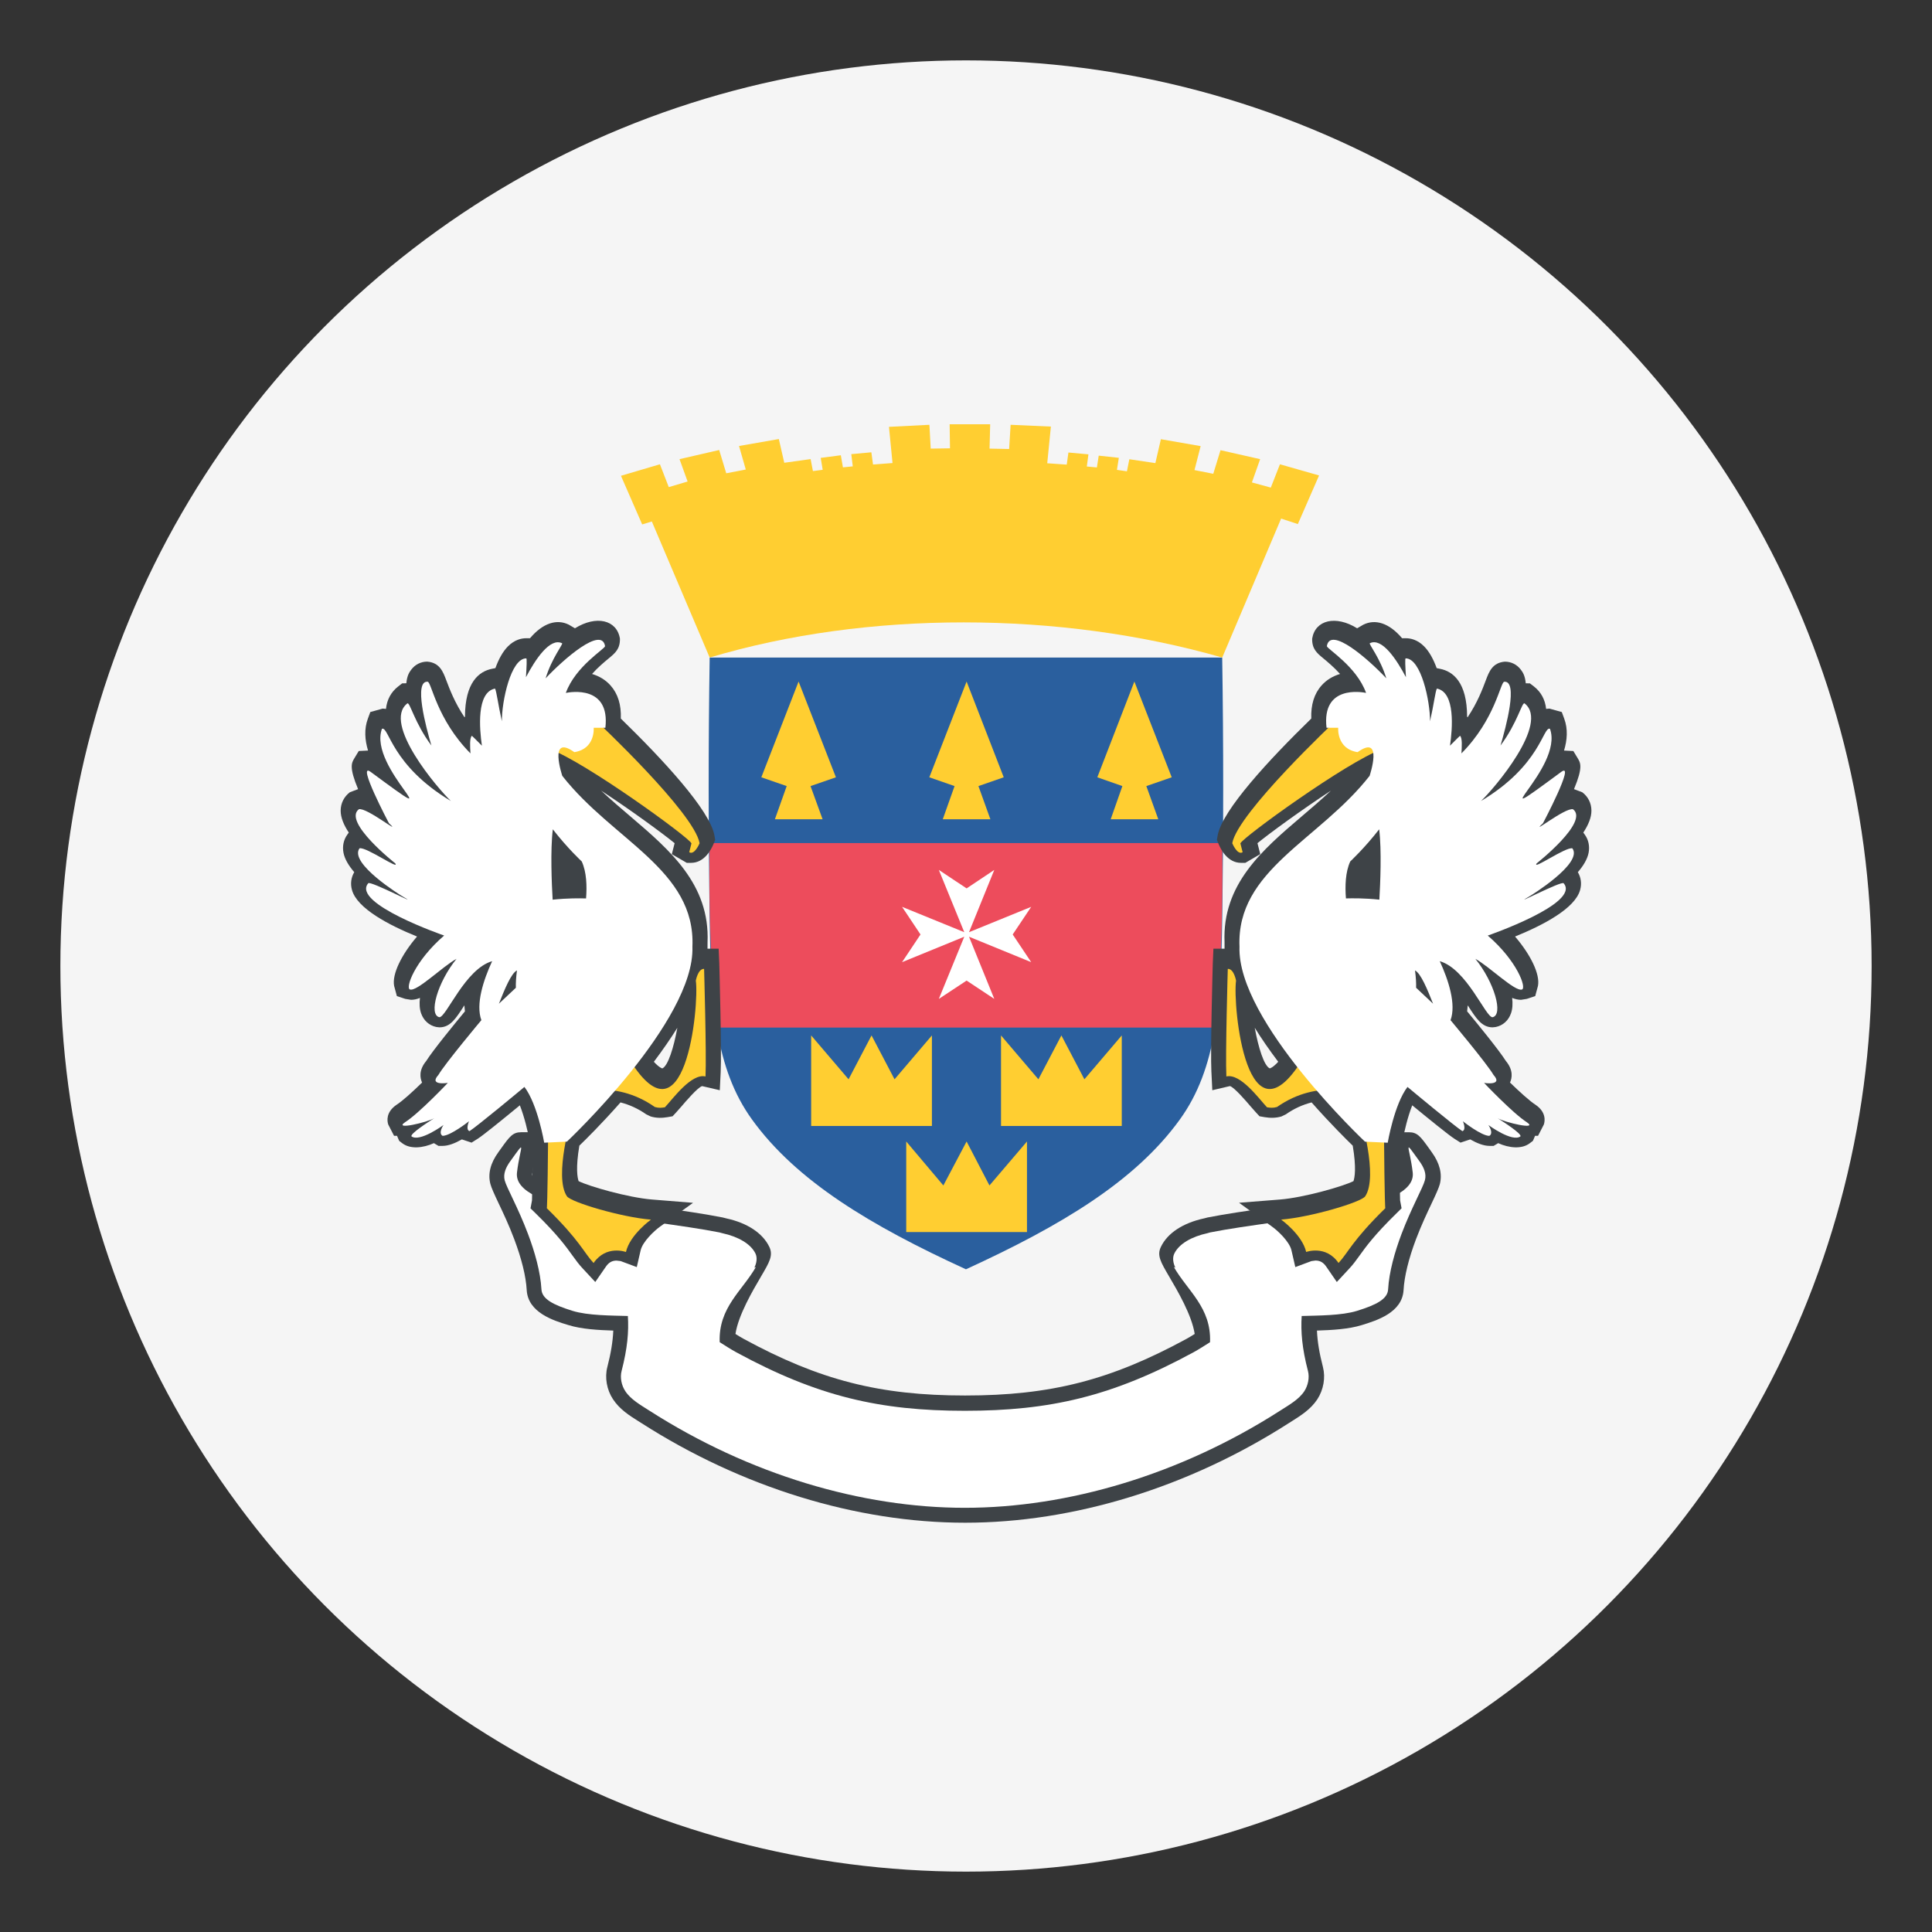 <svg xmlns="http://www.w3.org/2000/svg" viewBox="0 0 64 64" enable-background="new 0 0 64 64"><rect x="0" y="0" width="64" height="64" fill="#333333" stroke="none"/><circle fill="#f5f5f5" cx="32" cy="32" r="30"/><path fill="#3e4347" d="m47.43 38.17l-.088-.124c-.282-.393-.388-.539-.669-.539l-.243.002-.149.185c-.162.199-.119.405-.073.622.028.133.07.33.1.579.06.501-3.177.958-4.24 1.108-.744.105-1.465.209-2.068.328l-.103.027c-.708.152-1.22.488-1.438.941-.142.285-.012.506.272.99.272.463.75 1.275.845 1.9-.09.057-.18.111-.271.162-2.517 1.369-4.505 1.877-7.336 1.877-2.83 0-4.818-.508-7.335-1.877-.092-.051-.182-.105-.271-.162.095-.625.574-1.439.847-1.904.282-.48.411-.699.273-.984-.22-.455-.732-.789-1.413-.938l-.131-.033c-.604-.119-1.324-.223-2.068-.328-1.063-.15-4.3-.607-4.24-1.109.029-.248.071-.445.1-.578.045-.218.089-.424-.073-.622l-.155-.187h-.238c-.28 0-.386.146-.667.538l-.088.123c-.264.363-.353.718-.265 1.054.03.117.129.338.267.629.149.314.347.73.522 1.197.245.65.389 1.232.414 1.688.042.744.881 1.01 1.382 1.16.432.135.99.166 1.486.182-.016.367-.079.75-.197 1.207-.091.348-.019.758.188 1.068.218.334.546.541.835.723l.105.066c3.321 2.129 7.13 3.301 10.724 3.301 3.598 0 7.406-1.172 10.725-3.301l.108-.068c.288-.182.614-.387.834-.719.207-.32.276-.719.186-1.07-.118-.457-.183-.84-.198-1.207.497-.016 1.056-.047 1.486-.182.501-.154 1.34-.416 1.383-1.16.025-.455.168-1.039.413-1.688.176-.465.373-.879.521-1.193.14-.293.238-.516.268-.631.084-.337-.005-.692-.267-1.053"/><path fill="#fff" d="m47.02 38.466c-.563-.781-.324-.494-.222.373.155 1.305-4.257 1.502-6.708 1.986l-.092.026c-.521.113-.939.35-1.097.674-.069.139-.039.324.035.467l-.05-.02c.452.791 1.244 1.342 1.198 2.49-.182.113-.36.232-.548.334-2.702 1.469-4.768 1.938-7.574 1.938-2.805 0-4.871-.469-7.572-1.938-.188-.102-.367-.221-.549-.334-.046-1.148.746-1.699 1.198-2.49l-.05.02c.074-.143.104-.328.037-.467-.157-.324-.578-.561-1.099-.674l-.093-.025c-2.451-.484-6.863-.682-6.708-1.986.103-.867.341-1.154-.222-.373-.145.199-.242.418-.185.635.06.232.451.92.772 1.775.227.6.413 1.26.445 1.836.019.32.39.512 1.031.711.509.158 1.298.154 1.832.17.033.521-.013 1.068-.208 1.822-.057.219-.002.48.123.668.181.277.505.457.791.641 3.32 2.129 7.05 3.223 10.454 3.223 3.403 0 7.135-1.092 10.455-3.223.286-.184.611-.363.793-.639.123-.189.178-.449.121-.67-.196-.754-.241-1.301-.208-1.822.534-.016 1.323-.012 1.832-.17.642-.199 1.013-.391 1.031-.711.032-.576.218-1.236.444-1.836.323-.855.714-1.543.773-1.775.063-.218-.035-.437-.18-.636"/><path fill="#2a5f9e" d="m40.487 21.782h-16.978c-.046 2.884-.043 5.77 0 8.655.04 2.779.177 4.948 1.4 6.645 1.474 2.043 3.93 3.517 7.089 4.965 3.159-1.448 5.615-2.922 7.088-4.965 1.224-1.696 1.36-3.865 1.401-6.645.043-2.885.045-5.771 0-8.655"/><path fill="#ed4c5c" d="m40.25 34.04c.006-.721.155-1.063.155-1.785.075-1.447.104-2.885.081-4.327h-16.978c-.023 1.442.005 2.868.081 4.327 0 .722.153 1.064.159 1.785h16.502"/><path fill="#ffce31" d="m21.593 17.275l1.916 4.507c5.2-1.556 11.592-1.55 16.979 0l1.951-4.604.554.183.703-1.611-1.296-.37-.303.772-.626-.171.273-.771-1.313-.297-.24.782-.622-.123.204-.794-1.317-.229-.183.792-.862-.128-.08.4-.331-.048.063-.399-.666-.072-.061.391-.334-.032.054-.402-.663-.061-.056.401-.646-.045.121-1.215-1.334-.059-.049.802-.649-.013.021-.806h-1.343l.012.796-.639.01-.043-.789-1.34.068.118 1.199-.646.049-.055-.405-.665.061.049.405-.326.033-.069-.401-.667.087.066.395-.324.042-.076-.397-.873.122-.18-.786-1.319.23.224.78-.647.124-.234-.771-1.314.303.268.741-.624.185-.293-.756-1.291.381.703 1.611.32-.097"/><path fill="#fff" d="m32.1 30.88l.837-2.063-.917.612-.92-.612.843 2.063-2.061-.84.611.916-.611.917 2.061-.843-.843 2.06.92-.607.917.607-.837-2.06 2.06.843-.613-.917.613-.916z"/><path fill="#3e4347" d="m23.827 31.913l-.021-.486h-.369l.001-.21c.083-1.922-1.255-3.063-2.549-4.167-.326-.277-.657-.56-.975-.859.997.654 2.029 1.41 2.434 1.741l-.093.363.495.288h.143c.44 0 .667-.439.744-.627l.055-.135-.025-.142c-.148-.842-1.718-2.528-3.102-3.876.018-.455-.096-.823-.341-1.097-.159-.179-.367-.307-.612-.38.196-.221.412-.4.56-.522.207-.172.371-.308.364-.649-.102-.622-.784-.782-1.49-.342l-.202-.119c-.396-.198-.858-.059-1.287.448h-.125c-.153 0-.384.047-.605.269-.176.177-.313.436-.416.721l-.105.021c-.436.084-.901.444-.903 1.592l-.017.014c-.325-.487-.494-.937-.601-1.22-.108-.29-.221-.589-.634-.622-.209 0-.401.097-.527.265-.056.075-.139.186-.164.452l-.138.003-.136.106c-.231.181-.369.436-.4.74l-.109-.01-.41.114-.08.217c-.129.347-.101.711.005 1.059l-.308.015-.146.242c-.091.151-.179.296.124 1.021l-.274.104c-.192.147-.301.362-.303.605-.002.232.105.484.269.73l-.044.061c-.128.174-.174.391-.131.611.042.213.177.432.356.639-.105.178-.133.383-.076.588.167.615 1.228 1.169 2.156 1.545-.521.607-.833 1.252-.759 1.635l.091.338.277.092.192.031c.098 0 .194-.021.295-.063-.022.191-.013.365.039.512.083.236.266.402.501.451l.106.012c.355 0 .539-.283.815-.713l.01-.016.02.199c-.334.403-1.055 1.283-1.284 1.646-.255.308-.199.568-.141.701l.005.012c-.312.304-.649.611-.848.738-.354.243-.311.535-.274.65l.194.377h.099l.018.045.052.121.105.081c.264.2.682.159 1.047-.005l.032.021.118.07h.138c.192 0 .417-.09.637-.215l.321.107.2-.126c.185-.116.865-.67 1.4-1.11.149.383.264.855.314 1.154l.075.436.038-.002c-.015 1.311-.028 1.557-.025 1.562l-.049.263.19.186c.712.697.995 1.092 1.201 1.379.116.16.212.293.33.418l.424.457.354-.512c.095-.137.203-.197.352-.197l.136.016h-.001l.534.199.128-.555c.067-.291.456-.65.634-.779l1.102-.795-1.354-.109c-.799-.064-2.093-.438-2.436-.609-.041-.116-.101-.434.024-1.176.187-.18.727-.711 1.363-1.432.304.078.585.208.853.395l.145.07c.189.057.376.055.561.023l.166-.029.114-.123.178-.201c.135-.158.547-.641.688-.675l.584.136.029-.598c.036-.725-.043-3.487-.046-3.604m-1.389 2.134c-.121.661-.308 1.26-.498 1.346-.001-.001-.097-.019-.28-.22.295-.392.555-.768.778-1.126"/><g fill="#ffce31"><path d="m18.944 36.962l-.785.476c-.021 2.499-.044 2.587-.044 2.587 1.095 1.072 1.225 1.467 1.548 1.814.42-.609 1.072-.365 1.072-.365.133-.575.829-1.072.829-1.072-.972-.078-2.653-.576-2.785-.775-.441-.661.165-2.665.165-2.665"/><path d="m23.05 32.485c.117.813-.352 5.754-2.275 2.485l-1.82 1.28c0 0 1.352-.551 2.738.421.131.039.229.027.333.009.269-.286.876-1.131 1.345-1.021.035-.713-.047-3.564-.047-3.564-.204-.008-.274.39-.274.39"/><path d="m22.905 27.94l-.074.291c.177.109.344-.298.344-.298-.177-1.01-3.409-4.04-3.409-4.04l-1.423.299-.125.626c1.161.421 4.609 2.92 4.687 3.119"/></g><path fill="#fff" d="m18.627 25.702c0 0-.473-1.407.398-.786.703-.109.642-.807.642-.807h.387c.162-1.419-1.163-1.185-1.31-1.155.319-.885 1.299-1.459 1.299-1.55-.109-.67-1.367.425-1.969 1.067.2-.664.589-1.14.546-1.162-.4-.2-.89.541-1.197 1.125.021-.354.037-.625.009-.625-.51 0-.811 1.421-.807 2.084-.12-.534-.177-.994-.226-1.083-.623.121-.515 1.347-.435 1.892-.189-.195-.332-.328-.332-.328-.08.072-.06.359-.047.583-1.121-1.129-1.29-2.362-1.418-2.374-.47-.039-.057 1.506.124 2.113-.565-.756-.715-1.459-.799-1.394-.841.658 1.019 2.831 1.444 3.232-1.981-1.184-2.05-2.477-2.283-2.392-.482 1.305 2.529 3.568-.377 1.426-.477-.351.608 1.702.608 1.702.482.449-.737-.533-.996-.463-.545.415 1.205 1.792 1.205 1.792.164.246-.959-.551-1.183-.498-.366.498 1.404 1.581 1.404 1.581.763.438-1.075-.533-1.117-.421-.567.666 2.516 1.73 2.516 1.73-.974.84-1.291 1.733-1.133 1.787.233.078 1.079-.764 1.544-1.016-.629.773-.938 1.854-.57 1.934.229.01.849-1.596 1.749-1.856-.289.626-.551 1.427-.357 1.954 0 0-1.199 1.431-1.424 1.815-.332.366.313.263.313.263s-.954 1.01-1.419 1.305c-.391.268.744.002.971-.137-.219.139-.795.512-.758.602.272.207 1.063-.375 1.063-.375s-.188.266-.031.359c.266 0 .876-.484.876-.484s-.124.281.016.328c.242-.152 1.681-1.348 1.819-1.464.44.575.655 1.847.655 1.847l.753-.035c0 0 4.244-3.994 4.157-6.457.112-2.548-2.629-3.514-4.31-5.659m.644 2.834c.162.354.175.818.143 1.226-.214-.007-.626-.01-1.107.041-.03-.51-.08-1.638.006-2.331.494.636.958 1.064.958 1.064m-2.146 3.61c-.03.232-.042.424-.036.575l-.562.528c.19-.48.407-1.01.598-1.103"/><path fill="#3e4347" d="m40.13 35.517l.029.598.584-.137c.141.035.553.518.688.676l.178.201.114.123.166.029c.185.031.371.033.561-.023l.145-.07c.268-.188.549-.316.853-.395.637.721 1.177 1.252 1.363 1.432.125.742.065 1.059.024 1.176-.343.172-1.637.545-2.436.609l-1.354.107 1.102.797c.178.127.566.486.634.777l.128.557.534-.199.135-.018c.148 0 .257.061.352.197l.354.514.424-.457c.118-.127.214-.258.33-.42.206-.287.489-.68 1.201-1.377l.19-.188-.049-.262c.003-.004-.011-.25-.025-1.561l.038.002.075-.436c.051-.299.165-.771.314-1.154.535.439 1.216.994 1.4 1.109l.2.127.321-.107c.22.125.444.215.637.215h.138l.118-.07.032-.021c.365.164.783.205 1.047.004l.105-.08.052-.121.018-.045h.099l.194-.377c.036-.115.08-.408-.274-.65-.198-.127-.536-.436-.848-.738l.005-.012c.059-.133.114-.395-.141-.701-.229-.363-.95-1.244-1.284-1.646l.02-.199.01.016c.276.43.46.713.815.713l.106-.012c.235-.049.418-.215.501-.451.052-.146.062-.32.039-.512.101.041.197.063.295.063l.192-.031.277-.092.091-.338c.074-.383-.238-1.027-.759-1.635.929-.377 1.989-.93 2.156-1.545.057-.205.029-.41-.076-.588.18-.207.314-.426.356-.639.043-.221-.003-.438-.131-.611l-.044-.061c.163-.246.271-.498.269-.73-.002-.244-.11-.459-.303-.605l-.274-.104c.303-.726.215-.87.124-1.021l-.146-.241-.308-.016c.105-.348.134-.712.005-1.059l-.08-.217-.41-.114-.109.01c-.031-.305-.169-.559-.4-.74l-.136-.105-.138-.003c-.025-.267-.108-.377-.164-.452-.126-.168-.318-.265-.527-.265-.413.033-.525.332-.634.622-.106.283-.275.733-.601 1.22l-.017-.014c-.002-1.148-.468-1.508-.903-1.592l-.105-.021c-.104-.285-.24-.544-.416-.721-.222-.223-.452-.27-.605-.27h-.125c-.429-.507-.891-.646-1.287-.447l-.202.118c-.706-.439-1.389-.279-1.49.343-.007.341.157.477.364.648.147.122.363.302.56.522-.245.073-.453.201-.612.38-.245.273-.358.643-.341 1.097-1.384 1.348-2.953 3.034-3.102 3.875l-.025.143.055.135c.077.188.304.627.744.627h.143l.495-.289-.093-.363c.404-.33 1.437-1.085 2.434-1.74-.317.299-.648.581-.975.859-1.294 1.104-2.632 2.244-2.549 4.166v.211h-.369l-.021.486c-.003.117-.082 2.879-.046 3.604m2.214-.344c-.184.201-.279.219-.28.219-.19-.086-.377-.684-.498-1.346.222.359.482.734.778 1.127"/><g fill="#ffce31"><path d="m45.06 36.962l.785.475c.021 2.5.044 2.588.044 2.588-1.095 1.072-1.225 1.465-1.548 1.813-.42-.607-1.072-.365-1.072-.365-.133-.574-.829-1.072-.829-1.072.972-.078 2.653-.574 2.785-.773.441-.662-.165-2.666-.165-2.666"/><path d="m40.946 32.485c-.117.813.352 5.754 2.275 2.484l1.82 1.281c0 0-1.352-.551-2.738.42-.131.039-.229.027-.333.01-.269-.287-.876-1.131-1.345-1.021-.035-.713.047-3.564.047-3.564.204-.008.274.39.274.39"/><path d="m41.09 27.94l.074.291c-.177.109-.344-.299-.344-.299.177-1 3.409-4.04 3.409-4.04l1.423.3.125.626c-1.161.421-4.609 2.92-4.687 3.119"/></g><path fill="#fff" d="m41.06 31.362c-.087 2.463 4.157 6.457 4.157 6.457l.753.035c0 0 .215-1.271.655-1.848.139.117 1.577 1.313 1.819 1.465.14-.047.016-.328.016-.328s.61.484.876.484c.157-.094-.031-.359-.031-.359s.791.582 1.063.375c.037-.09-.539-.463-.758-.602.227.139 1.361.404.971.137-.465-.297-1.419-1.305-1.419-1.305s.646.104.313-.264c-.225-.385-1.424-1.814-1.424-1.814.193-.527-.068-1.328-.357-1.955.9.262 1.52 1.867 1.749 1.857.368-.08.059-1.16-.57-1.934.465.252 1.311 1.094 1.544 1.016.158-.055-.159-.947-1.133-1.787 0 0 3.083-1.064 2.516-1.73-.042-.113-1.88.859-1.117.42 0 0 1.771-1.082 1.404-1.58-.224-.053-1.347.744-1.183.498 0 0 1.75-1.377 1.205-1.792-.259-.07-1.479.913-.996.463 0 0 1.085-2.053.608-1.703-2.906 2.142.105-.121-.377-1.426-.233-.086-.302 1.208-2.283 2.392.426-.401 2.285-2.574 1.444-3.232-.084-.064-.233.639-.799 1.395.181-.607.594-2.152.124-2.113-.128.011-.297 1.244-1.418 2.373.013-.224.033-.511-.047-.583 0 0-.143.133-.332.328.08-.545.188-1.771-.435-1.892-.049.089-.105.549-.226 1.083.004-.663-.297-2.084-.807-2.084-.028 0-.012.271.009.624-.308-.584-.797-1.325-1.197-1.125-.043.021.346.498.546 1.162-.602-.642-1.859-1.737-1.969-1.067 0 .091.979.665 1.299 1.55-.146-.029-1.472-.264-1.31 1.155h.387c0 0-.062.698.642.808.871-.622.398.785.398.785-1.679 2.146-4.42 3.112-4.31 5.661m4.627-3.89c.086.693.036 1.82.006 2.33-.481-.051-.894-.047-1.107-.041-.032-.406-.02-.871.143-1.225-.001 0 .463-.428.958-1.064m1.785 5.777l-.562-.529c.006-.15-.006-.342-.036-.574.191.097.408.623.598 1.103"/><g fill="#ffce31"><path d="m37.578 22.577l-1.228 3.172.83.291-.387 1.1h1.577l-.396-1.1.841-.291-1.237-3.172"/><path d="m26.454 22.577l-1.234 3.172.84.291-.391 1.1h1.581l-.4-1.1.841-.291-1.237-3.172"/><path d="m32.02 22.577l-1.235 3.172.836.291-.391 1.1h1.578l-.396-1.1.838-.291-1.23-3.172"/><path d="m30.871 37.3h-4v-3l1.239 1.453.761-1.453.762 1.453 1.238-1.453z"/><path d="m37.16 37.3h-4v-3l1.238 1.453.762-1.453.762 1.453 1.238-1.453z"/><path d="m34.02 40.813h-4v-3l1.23 1.457.77-1.457.757 1.457 1.243-1.457z"/></g></svg>